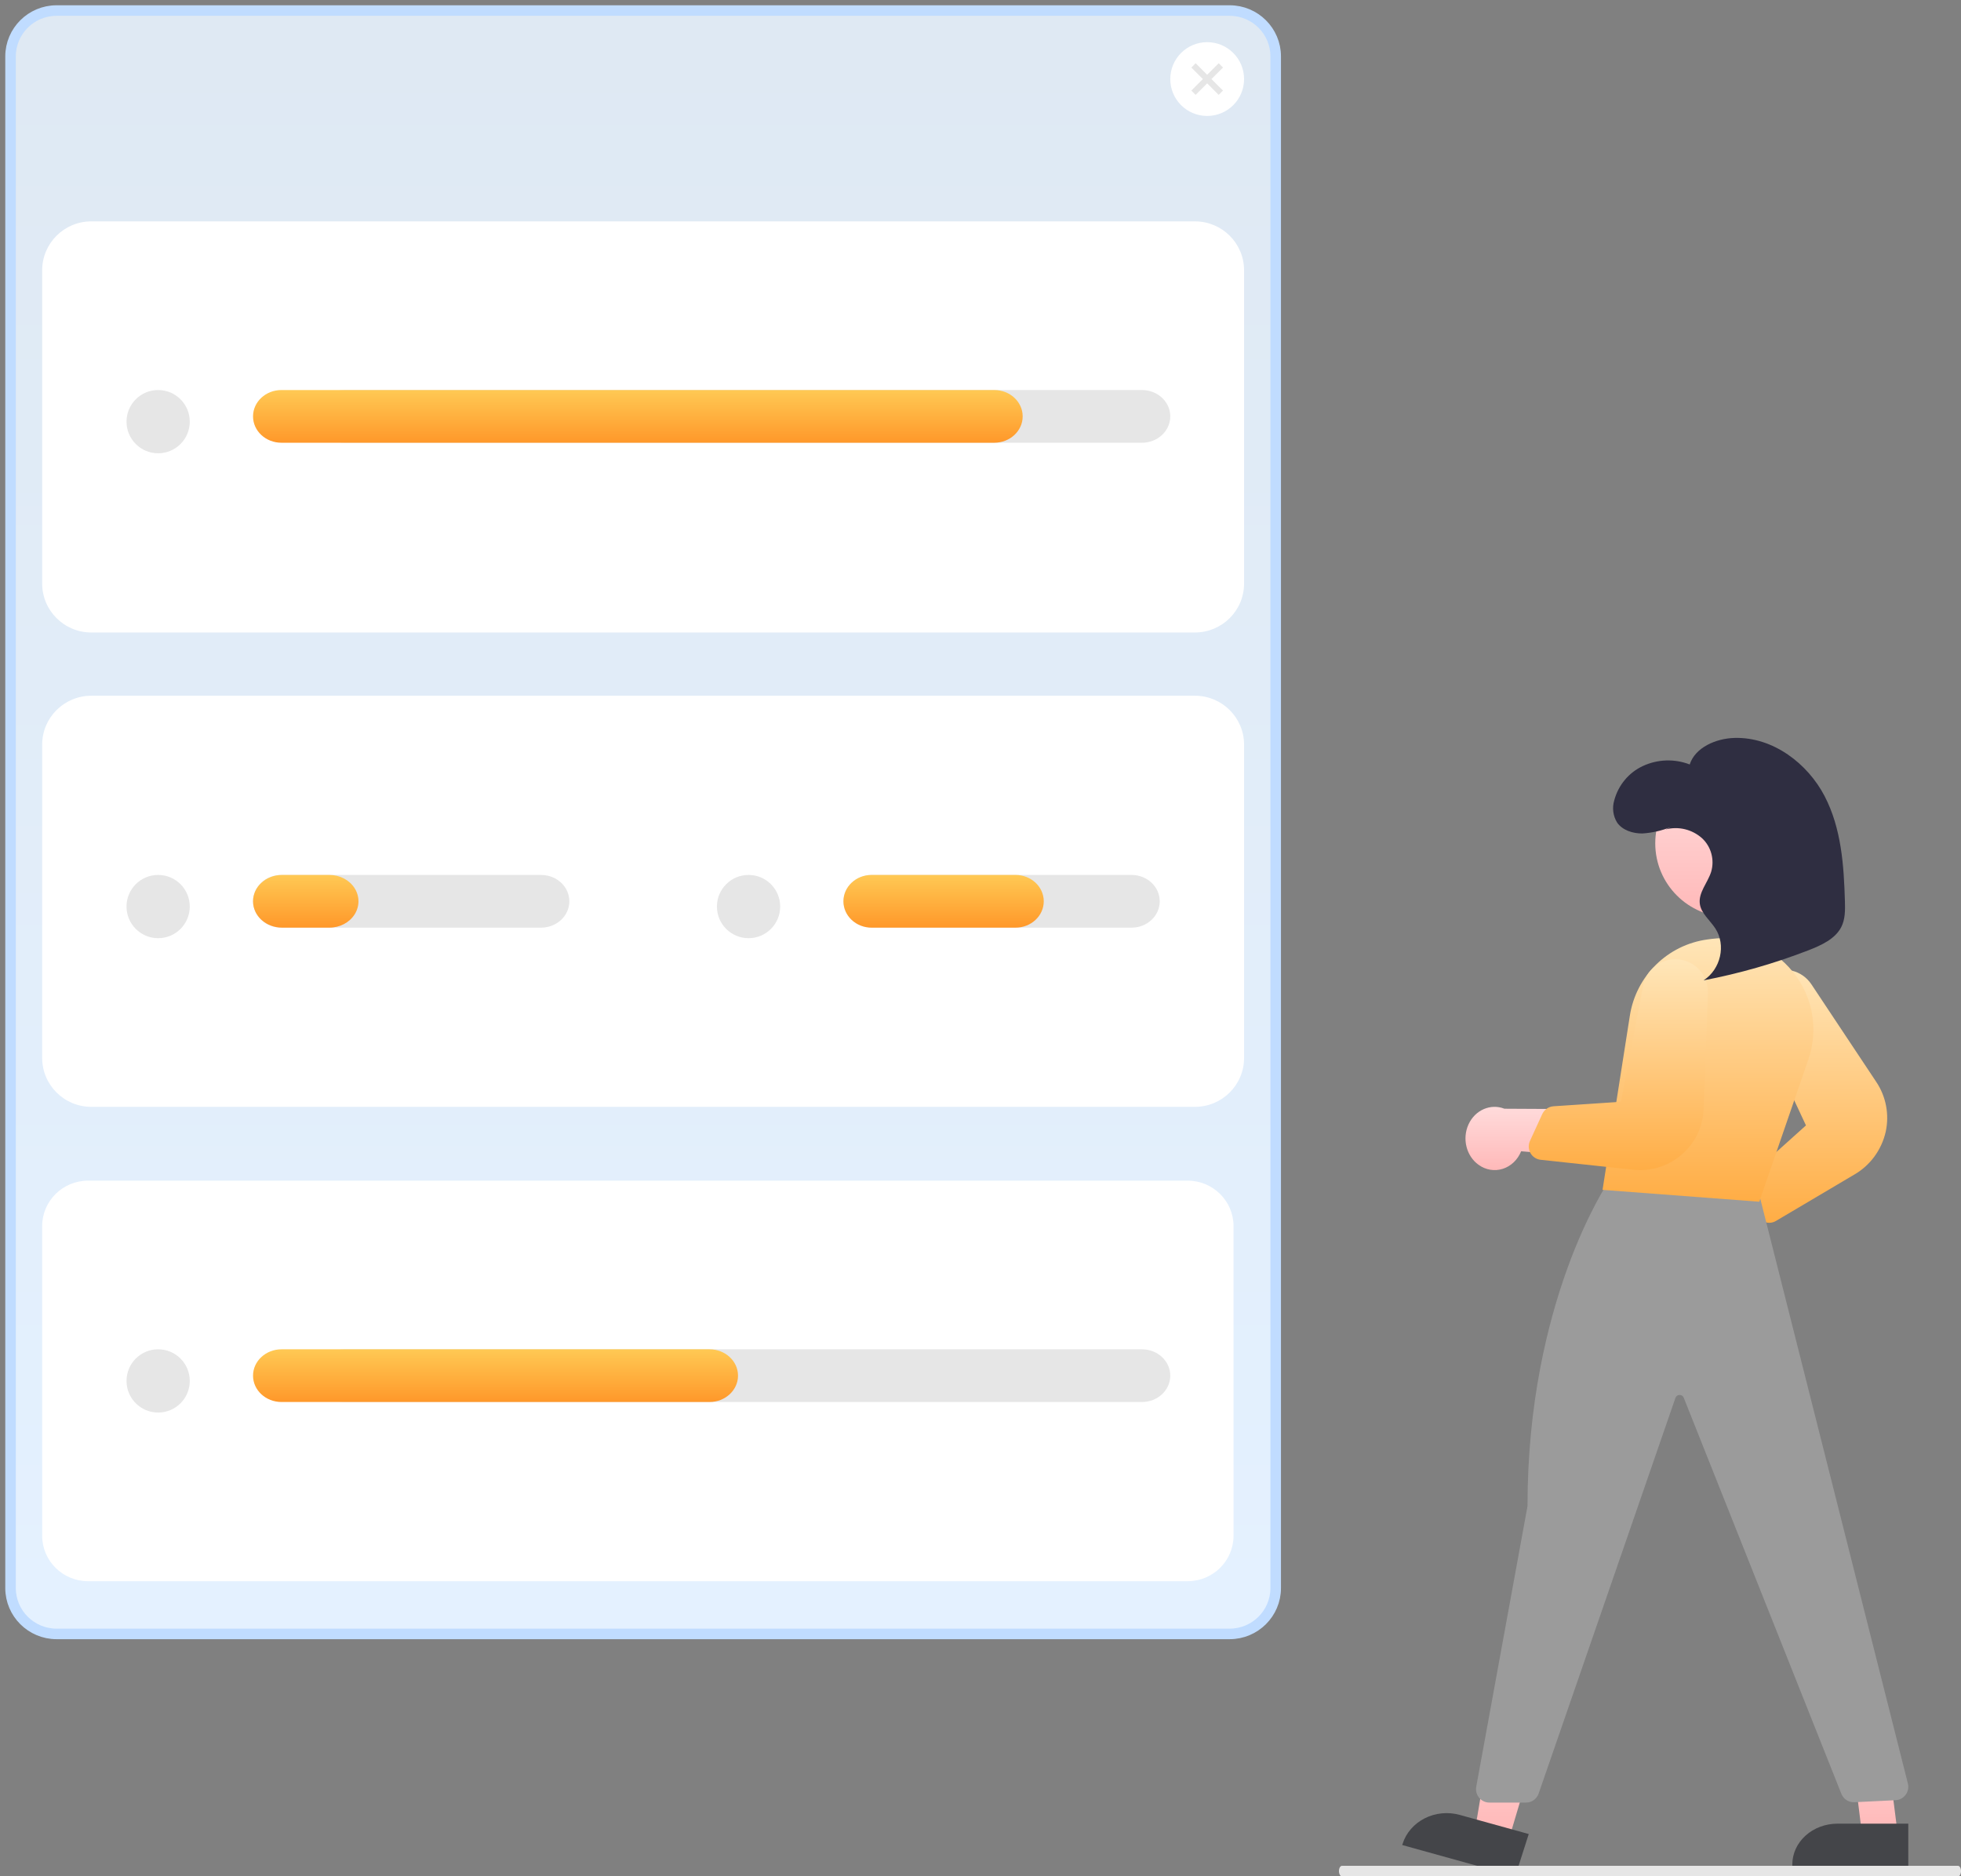 <?xml version="1.0" encoding="UTF-8"?>
<svg width="186px" height="178px" viewBox="0 0 186 178" version="1.1" xmlns="http://www.w3.org/2000/svg" xmlns:xlink="http://www.w3.org/1999/xlink">
    <rect x="0" y="0" width="186" height="178" fill="#808080" stroke="none"/>
    <title>自定义客户阶段01</title>
    <defs>
        <linearGradient x1="50%" y1="0.421%" x2="50%" y2="100%" id="linearGradient-1">
            <stop stop-color="#DFE9F3" offset="0%"></stop>
            <stop stop-color="#E4F1FF" offset="100%"></stop>
        </linearGradient>
        <linearGradient x1="50%" y1="0%" x2="50%" y2="100%" id="linearGradient-2">
            <stop stop-color="#FFC954" offset="0%"></stop>
            <stop stop-color="#FF982A" offset="100%"></stop>
        </linearGradient>
        <linearGradient x1="50%" y1="0%" x2="50%" y2="100%" id="linearGradient-3">
            <stop stop-color="#FFC954" offset="0%"></stop>
            <stop stop-color="#FF982A" offset="100%"></stop>
        </linearGradient>
        <linearGradient x1="50%" y1="0%" x2="50%" y2="100%" id="linearGradient-4">
            <stop stop-color="#FFC954" offset="0%"></stop>
            <stop stop-color="#FF982A" offset="100%"></stop>
        </linearGradient>
        <linearGradient x1="50%" y1="0%" x2="50%" y2="100%" id="linearGradient-5">
            <stop stop-color="#FFC954" offset="0%"></stop>
            <stop stop-color="#FF982A" offset="100%"></stop>
        </linearGradient>
        <linearGradient x1="50%" y1="0%" x2="50%" y2="100%" id="linearGradient-6">
            <stop stop-color="#FFE6B9" offset="0%"></stop>
            <stop stop-color="#FFAD45" offset="100%"></stop>
        </linearGradient>
        <linearGradient x1="50%" y1="0%" x2="50%" y2="100%" id="linearGradient-7">
            <stop stop-color="#FFDDDD" offset="0%"></stop>
            <stop stop-color="#FFB8B8" offset="100%"></stop>
        </linearGradient>
        <linearGradient x1="50%" y1="0%" x2="50%" y2="100%" id="linearGradient-8">
            <stop stop-color="#FFDDDD" offset="0%"></stop>
            <stop stop-color="#FFB8B8" offset="100%"></stop>
        </linearGradient>
        <linearGradient x1="50%" y1="0%" x2="50%" y2="100%" id="linearGradient-9">
            <stop stop-color="#FFDDDD" offset="0%"></stop>
            <stop stop-color="#FFB8B8" offset="100%"></stop>
        </linearGradient>
        <linearGradient x1="50%" y1="0%" x2="50%" y2="100%" id="linearGradient-10">
            <stop stop-color="#FFDDDD" offset="0%"></stop>
            <stop stop-color="#FFB8B8" offset="100%"></stop>
        </linearGradient>
        <linearGradient x1="50%" y1="0%" x2="50%" y2="100%" id="linearGradient-11">
            <stop stop-color="#FFE6B9" offset="0%"></stop>
            <stop stop-color="#FFAD45" offset="100%"></stop>
        </linearGradient>
        <linearGradient x1="50%" y1="0%" x2="50%" y2="100%" id="linearGradient-12">
            <stop stop-color="#FFE6B9" offset="0%"></stop>
            <stop stop-color="#FFAD45" offset="100%"></stop>
        </linearGradient>
    </defs>
    <g id="页面-1" stroke="none" stroke-width="1" fill="none" fill-rule="evenodd">
        <g id="官网替换图片" transform="translate(-360, -2356)" fill-rule="nonzero">
            <g id="自定义客户阶段01" transform="translate(361, 2357)">
                <path d="M4.367,0 C1.957,0.003 0.003,1.948 0,4.348 L0,149.652 C0.003,152.052 1.957,153.997 4.367,154 L115.633,154 C118.043,153.997 119.997,152.052 120,149.652 L120,4.348 C119.997,1.948 118.043,0.003 115.633,0 L4.367,0 Z" id="路径" stroke="#C0DCFF" fill="url(#linearGradient-1)"></path>
                <path d="M112.346,59 L7.654,59 C5.085,58.997 3.003,56.923 3,54.363 L3,24.637 C3.003,22.077 5.085,20.003 7.654,20 L112.346,20 C114.915,20.003 116.997,22.077 117,24.637 L117,54.363 C116.997,56.923 114.915,58.997 112.346,59 Z" id="路径" fill="#FFFFFF"></path>
                <path d="M112.346,104 L7.654,104 C5.085,103.997 3.003,101.923 3,99.363 L3,69.637 C3.003,67.077 5.085,65.003 7.654,65 L112.346,65 C114.915,65.003 116.997,67.077 117,69.637 L117,99.363 C116.997,101.923 114.915,103.997 112.346,104 L112.346,104 Z" id="路径" fill="#FFFFFF"></path>
                <path d="M7.355,111 C4.951,111.003 3.003,112.929 3,115.306 L3,144.694 C3.003,147.071 4.951,148.997 7.355,149 L111.645,149 C114.049,148.997 115.997,147.071 116,144.694 L116,115.306 C115.997,112.929 114.049,111.003 111.645,111 L7.355,111 Z" id="路径" fill="#FFFFFF"></path>
                <circle id="椭圆形" fill="#FFFFFF" cx="113.5" cy="6.5" r="3.5"></circle>
                <circle id="椭圆形" fill="#E6E6E6" cx="14" cy="85" r="3"></circle>
                <path d="M50.331,87 L25.669,87 C24.195,87 23,85.881 23,84.5 C23,83.119 24.195,82 25.669,82 L50.331,82 C51.284,82 52.166,82.476 52.642,83.25 C53.119,84.024 53.119,84.976 52.642,85.75 C52.166,86.524 51.284,87 50.331,87 L50.331,87 Z" id="路径" fill="#E6E6E6"></path>
                <circle id="椭圆形" fill="#E6E6E6" cx="70" cy="85" r="3"></circle>
                <path d="M106.331,87 L81.669,87 C80.195,87 79,85.881 79,84.5 C79,83.119 80.195,82 81.669,82 L106.331,82 C107.805,82 109,83.119 109,84.5 C109,85.881 107.805,87 106.331,87 Z" id="路径" fill="#E6E6E6"></path>
                <polygon id="路径" fill="#E6E6E6" points="115 5.407 114.593 5 113.5 6.093 112.407 5 112 5.407 113.093 6.5 112 7.593 112.407 8 113.5 6.907 114.593 8 115 7.593 113.907 6.5"></polygon>
                <circle id="椭圆形" fill="#E6E6E6" cx="14" cy="39" r="3"></circle>
                <path d="M107.32,41 L31.68,41 C30.2,40.999 29,39.88 29,38.5 C29,37.12 30.2,36.001 31.68,36 L107.32,36 C108.8,36.001 110,37.12 110,38.5 C110,39.88 108.8,40.999 107.32,41 L107.32,41 Z" id="路径" fill="#E6E6E6"></path>
                <path d="M93.31,41 L25.693,41 C24.206,41 23,39.881 23,38.5 C23,37.119 24.206,36 25.693,36 L93.31,36 C94.796,36.001 96,37.12 96,38.5 C96,39.88 94.796,40.999 93.31,41 L93.31,41 Z" id="路径" fill="url(#linearGradient-2)"></path>
                <circle id="椭圆形" fill="#E6E6E6" cx="14" cy="130" r="3"></circle>
                <path d="M107.317,132 L31.683,132 C30.201,132 29,130.881 29,129.5 C29,128.119 30.201,127 31.683,127 L107.317,127 C108.799,127 110,128.119 110,129.5 C110,130.881 108.799,132 107.317,132 Z" id="路径" fill="#E6E6E6"></path>
                <path d="M66.296,132 L25.704,132 C24.211,132 23,130.881 23,129.5 C23,128.119 24.211,127 25.704,127 L66.296,127 C67.789,127 69,128.119 69,129.5 C69,130.881 67.789,132 66.296,132 Z" id="路径" fill="url(#linearGradient-3)"></path>
                <path d="M30.244,87 L25.756,87 C24.234,87 23,85.881 23,84.5 C23,83.119 24.234,82 25.756,82 L30.244,82 C31.229,82 32.139,82.476 32.631,83.25 C33.123,84.024 33.123,84.976 32.631,85.75 C32.139,86.524 31.229,87 30.244,87 L30.244,87 Z" id="路径" fill="url(#linearGradient-4)"></path>
                <path d="M95.324,87 L81.679,87 C80.199,87 79,85.881 79,84.5 C79,83.119 80.199,82 81.679,82 L95.324,82 C96.802,82.001 98,83.12 98,84.5 C98,85.88 96.802,86.999 95.324,87 L95.324,87 Z" id="路径" fill="url(#linearGradient-5)"></path>
                <path d="M162.188,118.984 C163.032,118.902 163.795,118.466 164.272,117.791 C164.748,117.117 164.89,116.274 164.658,115.489 L173,109.873 L168.08,108 L160.913,113.62 C159.538,114.092 158.747,115.479 159.073,116.847 C159.398,118.215 160.737,119.134 162.188,118.984 L162.188,118.984 Z" id="路径" fill="#A0616A"></path>
                <path d="M166.814,115 C166.638,115 166.463,114.962 166.302,114.888 C165.931,114.723 165.662,114.386 165.579,113.982 L165.028,111.371 C164.932,110.915 165.085,110.442 165.428,110.134 L170.295,105.761 L165.49,95.49 C164.797,94.009 165.34,92.232 166.736,91.416 C168.132,90.599 169.909,91.019 170.812,92.378 L176.965,101.638 C177.889,103.016 178.213,104.723 177.861,106.354 C177.471,108.078 176.389,109.556 174.879,110.426 L167.446,114.825 C167.254,114.939 167.036,115 166.814,115 Z" id="路径" fill="url(#linearGradient-6)"></path>
                <path d="M139.242,109.498 C139.917,109.988 140.758,110.128 141.537,109.88 C142.316,109.632 142.954,109.022 143.28,108.214 L153,109.041 L150.549,104.225 L141.694,104.178 C140.379,103.663 138.918,104.298 138.292,105.655 C137.666,107.013 138.075,108.664 139.242,109.498 L139.242,109.498 Z" id="路径" fill="url(#linearGradient-7)"></path>
                <circle id="椭圆形" fill="url(#linearGradient-8)" cx="163" cy="79" r="7"></circle>
                <polygon id="路径" fill="url(#linearGradient-9)" points="142.259 173 139 172.031 141.189 159 146 160.431"></polygon>
                <path d="M142.718,177 L132,174.027 L132.04,173.901 C132.369,172.869 133.125,172.002 134.14,171.489 C135.155,170.977 136.347,170.862 137.453,171.168 L137.454,171.169 L144,172.984 L142.718,177 Z" id="路径" fill="#444549"></path>
                <polygon id="路径" fill="url(#linearGradient-10)" points="179 173 175.612 173 174 160 177.342 160"></polygon>
                <path d="M180,176 L169,176 L169,175.874 C169,174.846 169.451,173.861 170.254,173.135 C171.057,172.408 172.146,172 173.281,172 L173.282,172 L180,172 L180,176 Z" id="路径" fill="#444549"></path>
                <path d="M143.741,170 L140.269,170 C139.892,170 139.535,169.832 139.294,169.541 C139.053,169.249 138.953,168.866 139.021,168.493 L143.884,141.873 C143.879,122.479 151.469,111.246 151.546,111.134 L151.638,111 L165.823,112.164 L179.961,168.186 C180.055,168.557 179.978,168.951 179.751,169.259 C179.525,169.567 179.173,169.756 178.792,169.775 L174.891,169.965 C174.35,169.993 173.851,169.671 173.651,169.164 L158.704,131.597 C158.643,131.429 158.48,131.32 158.302,131.33 C158.124,131.332 157.968,131.446 157.912,131.615 L144.94,169.143 C144.763,169.656 144.282,170 143.741,170 Z" id="路径" fill="#9B9B9B"></path>
                <path d="M165.866,113 L165.76,112.992 L151,111.875 L153.589,95.366 C154.173,91.581 157.17,88.632 160.956,88.12 L160.956,88.12 C161.069,88.104 161.183,88.088 161.298,88.073 C164.243,87.685 167.177,88.862 169.041,91.18 C170.95,93.511 171.509,96.671 170.517,99.519 L165.866,113 Z" id="路径" fill="url(#linearGradient-11)"></path>
                <path d="M158.319,108.686 C157.077,109.679 155.489,110.139 153.906,109.964 L145.137,109.024 C144.731,108.981 144.37,108.745 144.167,108.392 C143.965,108.038 143.945,107.609 144.114,107.239 L145.284,104.684 C145.478,104.26 145.89,103.976 146.357,103.945 L152.749,103.519 L154.847,92.513 C155.126,91.056 156.406,90.001 157.897,90 C158.78,89.996 159.622,90.371 160.209,91.028 C160.758,91.654 161.04,92.468 160.995,93.298 L160.589,104.209 C160.534,105.878 159.778,107.446 158.505,108.533 C158.444,108.585 158.382,108.637 158.319,108.686 Z" id="路径" fill="url(#linearGradient-12)"></path>
                <path d="M157.447,77.468 C156.594,77.806 155.696,78.007 154.783,78.066 C153.865,78.078 152.889,77.754 152.387,77.04 C151.997,76.41 151.896,75.637 152.111,74.924 C152.496,73.479 153.493,72.284 154.83,71.665 C156.232,71.017 157.828,70.964 159.268,71.52 C159.783,69.922 161.724,69.052 163.52,69.003 C167.189,68.902 170.47,71.455 172.064,74.524 C173.658,77.593 173.891,81.101 173.99,84.507 C174.014,85.337 174.024,86.204 173.639,86.953 C173.064,88.07 171.759,88.671 170.529,89.148 C167.304,90.397 163.976,91.351 160.585,92 C162.213,90.938 162.729,88.653 161.698,87.074 C161.194,86.301 160.365,85.658 160.231,84.763 C160.07,83.689 160.968,82.751 161.3,81.712 C161.642,80.564 161.305,79.318 160.433,78.512 C159.489,77.676 158.204,77.365 156.993,77.68" id="路径" fill="#2F2E41"></path>
                <path d="M184.718,177 L126.282,177 C126.126,177 126,176.776 126,176.5 C126,176.224 126.126,176 126.282,176 L184.718,176 C184.874,176 185,176.224 185,176.5 C185,176.776 184.874,177 184.718,177 Z" id="路径" fill="#E6E6E6"></path>
            </g>
        </g>
    </g>
</svg>
